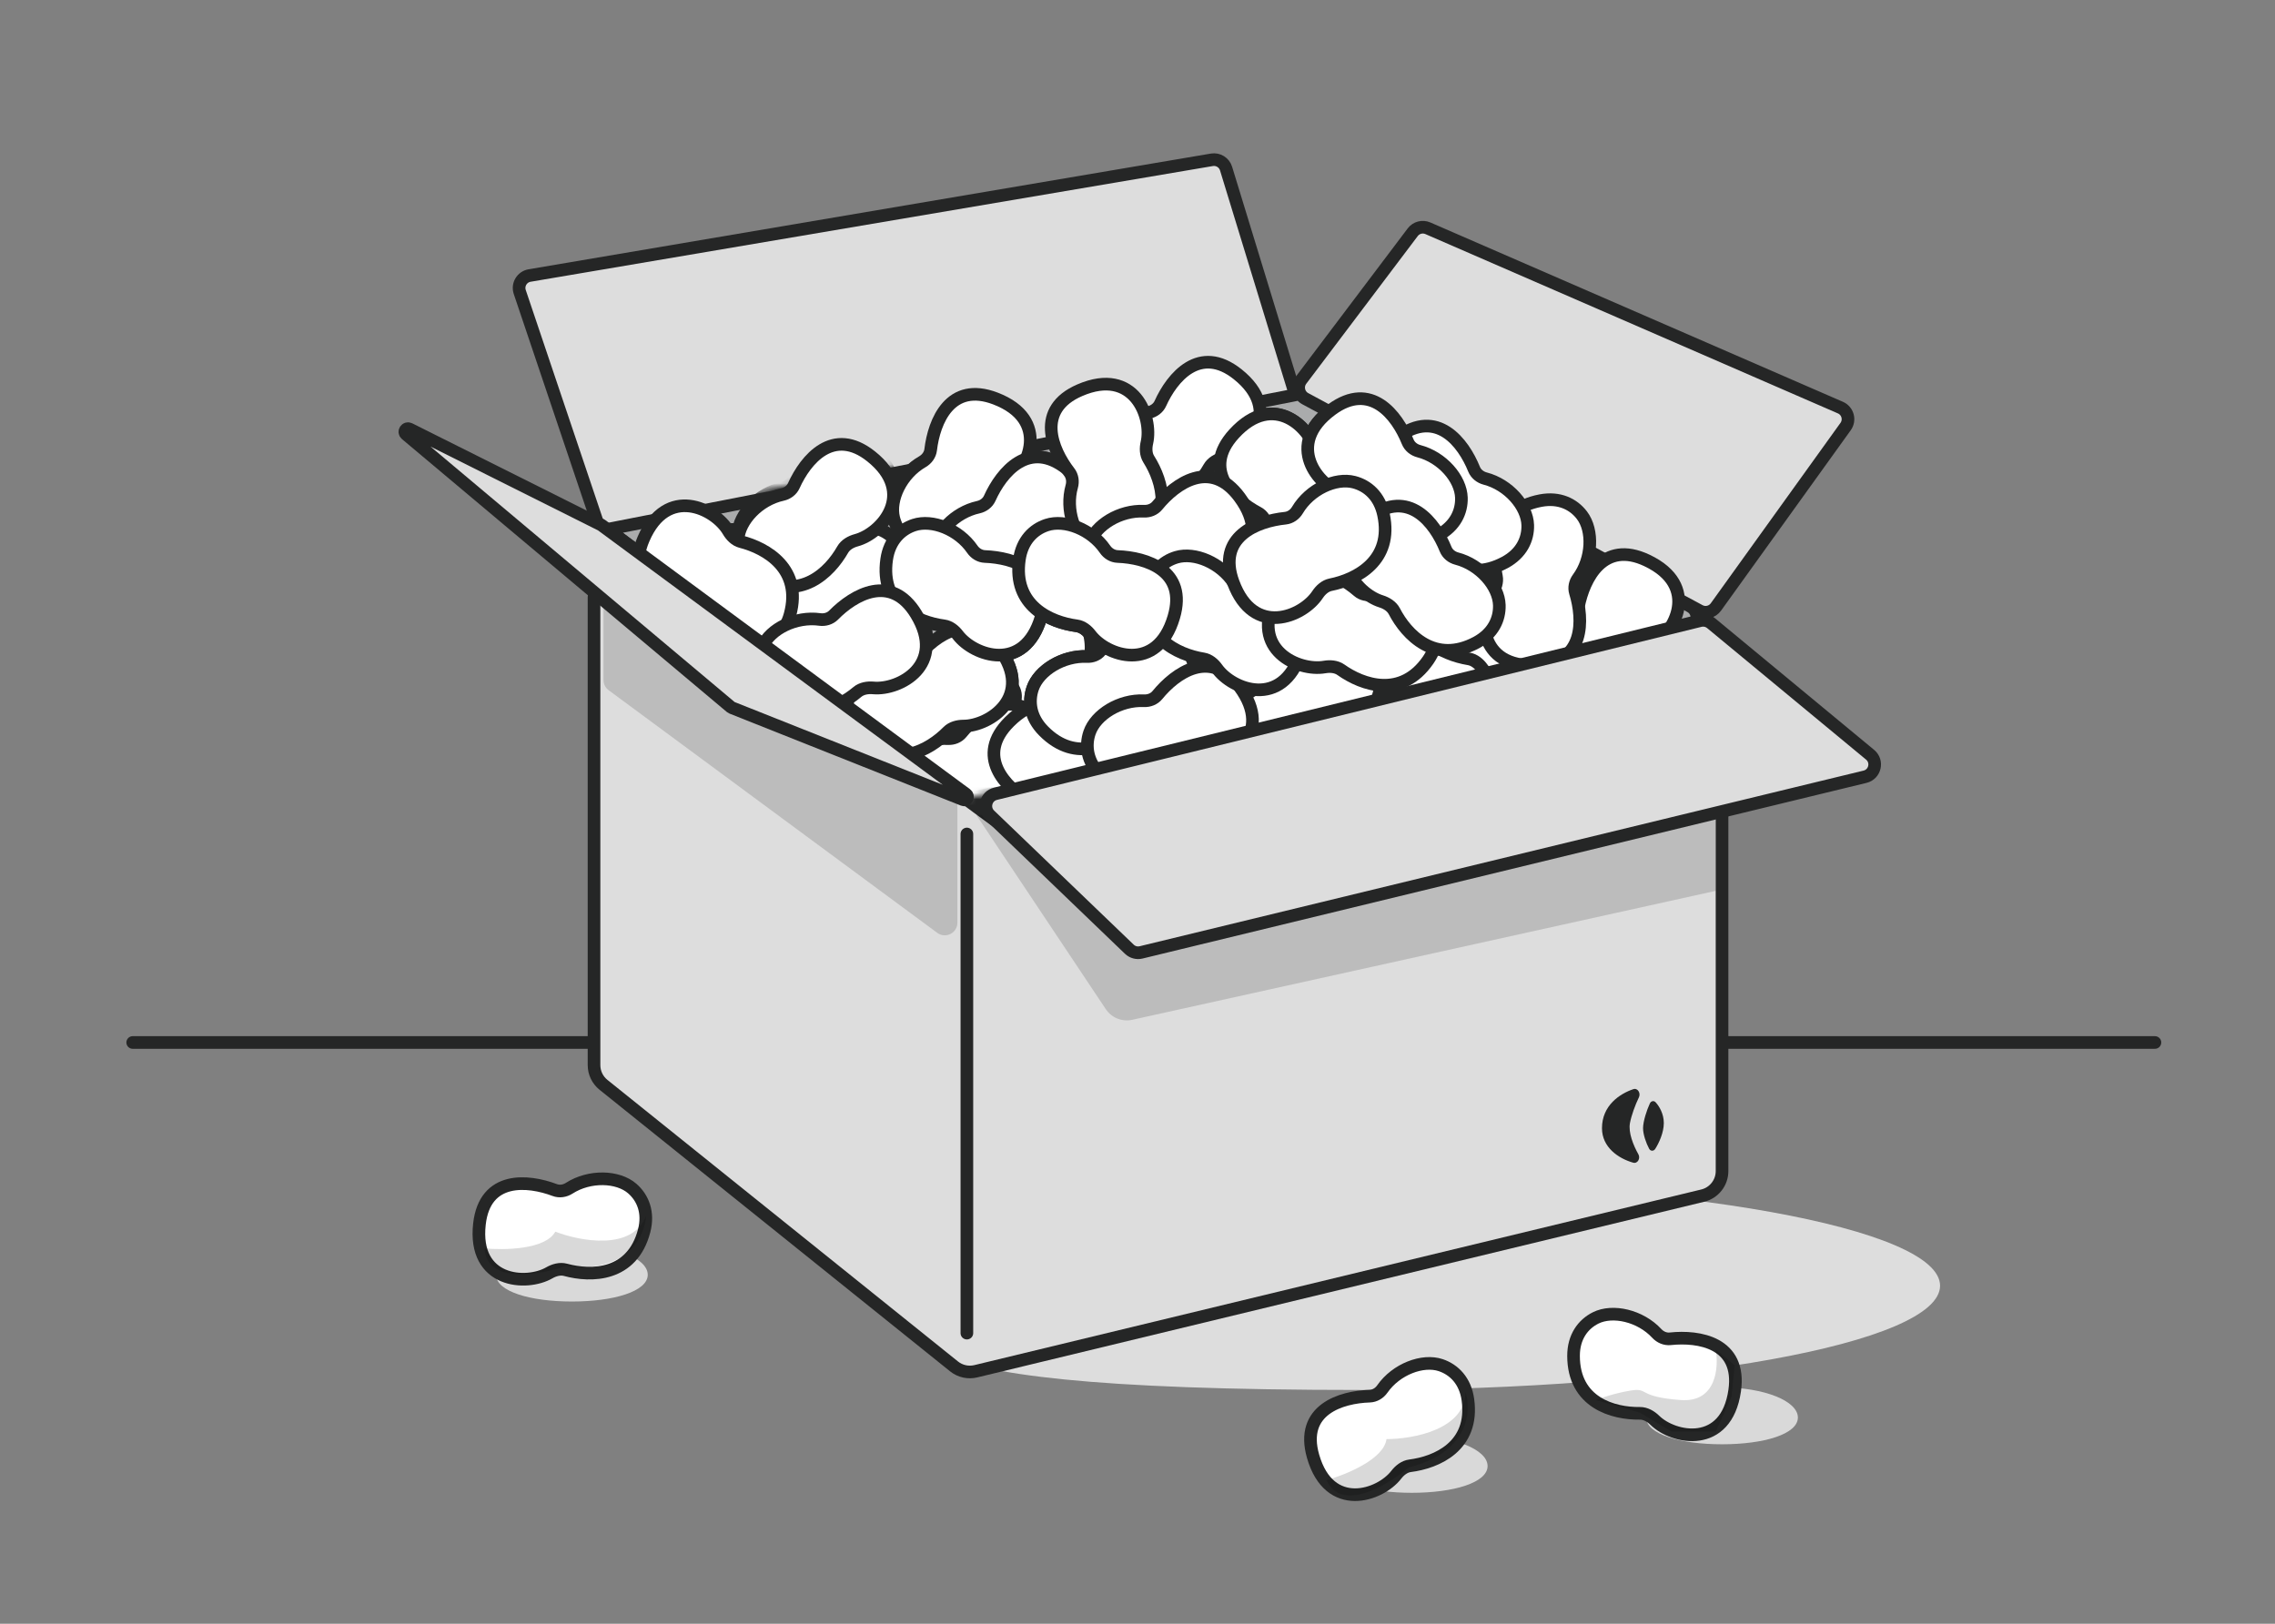 <svg width="360" height="257" viewBox="0 0 360 257" fill="none" xmlns="http://www.w3.org/2000/svg">
<rect x="0" y="0" width="360" height="257" fill="#808080" stroke="none"/>
<path d="M284.5 224.359C284.5 226.991 279.127 228.595 272.5 228.595C265.873 228.595 260.5 226.991 260.5 224.359C260.5 221.728 265.873 219.595 272.5 219.595C279.127 219.595 284.5 221.728 284.5 224.359Z" fill="#D9D9D9"/>
<path d="M102.5 201.765C102.5 204.396 97.127 206 90.5 206C83.873 206 78.5 204.396 78.5 201.765C78.5 199.133 83.873 197 90.5 197C97.127 197 102.5 199.133 102.5 201.765Z" fill="#D9D9D9"/>
<path d="M235.398 232.039C235.398 234.67 230.025 236.274 223.398 236.274C216.771 236.274 211.398 234.67 211.398 232.039C211.398 229.407 216.771 227.274 223.398 227.274C230.025 227.274 235.398 229.407 235.398 232.039Z" fill="#D9D9D9"/>
<path d="M307 203.5C307 212.613 266.081 220 215.605 220C128.364 220 151 210 134.077 203.5C134.077 194.387 165.129 187 215.605 187C266.081 187 307 194.387 307 203.5Z" fill="#DDDDDD"/>
<path d="M21 165H341" stroke="#252626" stroke-width="2" stroke-linecap="round" stroke-linejoin="round"/>
<path d="M205.5 62.5L95.5 84.5L154 127L269.5 97.5L205.5 62.5Z" fill="#DDDDDD"/>
<path d="M207.127 62.349L267.492 95.988C269.088 96.877 268.755 99.264 266.977 99.682L153.912 126.285C153.334 126.421 152.726 126.294 152.251 125.937L98.148 85.244C96.755 84.196 97.276 81.992 98.99 81.678L205.794 62.129C206.25 62.046 206.722 62.124 207.127 62.349Z" fill="#AAABAC" stroke="#252626" stroke-width="2" stroke-linecap="round" stroke-linejoin="round"/>
<path d="M94 168.583V94.5C94 93.948 94.448 93.5 95 93.5H106.688C107.54 93.5 108.37 93.772 109.057 94.277L164.863 135.297C165.892 136.053 167.22 136.273 168.437 135.888L267.295 104.645C269.873 103.83 272.5 105.755 272.5 108.459V185.352C272.5 187.199 271.235 188.806 269.44 189.24L154.412 217.038C153.206 217.329 151.934 217.045 150.967 216.268L95.495 171.701C94.55 170.942 94 169.795 94 168.583Z" fill="#DDDDDD" stroke="#252626" stroke-width="2" stroke-linecap="round" stroke-linejoin="round"/>
<path d="M94.976 84L82.248 46.219C81.855 45.054 82.596 43.814 83.808 43.608L191.767 25.294C192.758 25.126 193.72 25.719 194.014 26.68L204.976 62.5L94.976 84Z" fill="#DDDDDD" stroke="#252626" stroke-width="2" stroke-linecap="round" stroke-linejoin="round"/>
<path d="M153 211V132" stroke="#252626" stroke-width="2" stroke-linecap="round" stroke-linejoin="round"/>
<path d="M223.551 36.758L205.905 60.139C205.166 61.117 205.474 62.524 206.554 63.105L268.953 96.668C269.838 97.144 270.939 96.89 271.525 96.074L292.053 67.513C292.797 66.478 292.396 65.02 291.227 64.512L225.945 36.128C225.097 35.76 224.108 36.02 223.551 36.758Z" fill="#DDDDDD" stroke="#252626" stroke-width="2" stroke-linecap="round" stroke-linejoin="round"/>
<mask id="mask0_4362_2010" style="mask-type:alpha" maskUnits="userSpaceOnUse" x="96" y="62" width="172" height="65">
<path d="M206.127 62.349L266.492 95.988C268.088 96.877 267.755 99.264 265.977 99.682L152.912 126.285C152.334 126.421 151.726 126.294 151.251 125.937L97.148 85.244C95.755 84.196 96.276 81.992 97.99 81.678L204.794 62.129C205.25 62.046 205.722 62.124 206.127 62.349Z" fill="#AAABAC"/>
</mask>
<g mask="url(#mask0_4362_2010)">
<path d="M200.806 108.272C197.058 109.093 193.988 112.37 193.785 115.372C193.635 117.603 194.6 119.909 197.186 121.429C203.607 125.2 208.266 120.644 210.351 116.982C210.792 116.208 211.652 115.732 212.512 115.499C216.533 114.414 222.161 108.059 214.843 102.225C208.829 97.433 204.479 102.728 202.617 106.858C202.287 107.592 201.592 108.1 200.806 108.272Z" fill="white" stroke="#252626" stroke-width="2"/>
<path d="M180.806 65.272C177.058 66.093 173.988 69.37 173.785 72.372C173.635 74.603 174.6 76.909 177.186 78.428C183.607 82.2 188.266 77.644 190.351 73.982C190.792 73.208 191.652 72.732 192.512 72.499C196.533 71.414 202.161 65.059 194.843 59.225C188.829 54.433 184.479 59.728 182.617 63.858C182.287 64.593 181.592 65.1 180.806 65.272Z" fill="white" stroke="#252626" stroke-width="2"/>
<path d="M145.97 73.07C142.644 74.982 140.704 79.032 141.415 81.955C141.943 84.128 143.558 86.037 146.483 86.706C153.741 88.367 156.811 82.621 157.696 78.5C157.884 77.629 158.56 76.916 159.31 76.435C162.817 74.189 166.27 66.433 157.534 63.076C150.356 60.317 147.803 66.677 147.272 71.177C147.178 71.976 146.668 72.669 145.97 73.07Z" fill="white" stroke="#252626" stroke-width="2"/>
<path d="M154.806 80.272C151.058 81.093 147.988 84.37 147.785 87.372C147.635 89.603 148.6 91.909 151.186 93.428C157.607 97.2 162.266 92.644 164.351 88.982C164.792 88.208 165.652 87.732 166.512 87.499C170.533 86.414 176.161 80.059 168.843 74.225C162.829 69.433 158.479 74.728 156.617 78.859C156.287 79.593 155.592 80.1 154.806 80.272Z" fill="white" stroke="#252626" stroke-width="2"/>
<path d="M123.806 77.272C120.058 78.093 116.988 81.37 116.785 84.372C116.635 86.603 117.6 88.909 120.186 90.428C126.607 94.2 131.266 89.644 133.351 85.982C133.792 85.208 134.652 84.732 135.512 84.499C139.533 83.414 145.161 77.059 137.843 71.225C131.829 66.433 127.479 71.728 125.617 75.859C125.287 76.593 124.592 77.1 123.806 77.272Z" fill="white" stroke="#252626" stroke-width="2"/>
<path d="M224.599 117.985C223.558 121.678 225.003 125.929 227.555 127.522C229.452 128.705 231.941 128.941 234.5 127.374C240.851 123.486 239.026 117.231 236.778 113.667C236.303 112.913 236.287 111.931 236.488 111.062C237.424 107.004 234.469 99.046 225.876 102.754C218.816 105.802 221.438 112.134 224.205 115.721C224.697 116.358 224.817 117.21 224.599 117.985Z" fill="white" stroke="#252626" stroke-width="2"/>
<path d="M164.599 128.985C163.558 132.678 165.003 136.929 167.555 138.522C169.452 139.705 171.941 139.941 174.5 138.374C180.851 134.486 179.026 128.231 176.778 124.667C176.303 123.913 176.287 122.931 176.488 122.062C177.424 118.004 174.469 110.046 165.876 113.754C158.816 116.802 161.438 123.134 164.205 126.721C164.697 127.358 164.817 128.21 164.599 128.985Z" fill="white" stroke="#252626" stroke-width="2"/>
<path d="M200.368 83.068C200.935 86.862 203.999 90.145 206.98 90.549C209.196 90.849 211.562 90.041 213.251 87.562C217.445 81.408 213.213 76.455 209.699 74.128C208.956 73.636 208.538 72.747 208.364 71.873C207.551 67.788 201.588 61.746 195.277 68.656C190.091 74.334 195.083 79.031 199.079 81.165C199.789 81.544 200.248 82.272 200.368 83.068Z" fill="white" stroke="#252626" stroke-width="2"/>
<path d="M134.599 109.985C133.558 113.678 135.003 117.929 137.555 119.522C139.452 120.705 141.941 120.941 144.5 119.374C150.851 115.486 149.026 109.231 146.778 105.667C146.303 104.913 146.287 103.931 146.488 103.062C147.424 99.004 144.469 91.046 135.876 94.754C128.816 97.802 131.438 104.134 134.205 107.721C134.697 108.358 134.817 109.21 134.599 109.985Z" fill="white" stroke="#252626" stroke-width="2"/>
<path d="M110.599 99.985C109.558 103.678 111.003 107.929 113.555 109.522C115.452 110.705 117.941 110.941 120.5 109.374C126.851 105.486 125.026 99.231 122.778 95.667C122.303 94.913 122.287 93.931 122.488 93.062C123.424 89.004 120.469 81.046 111.876 84.754C104.816 87.802 107.438 94.134 110.205 97.721C110.697 98.358 110.817 99.21 110.599 99.985Z" fill="white" stroke="#252626" stroke-width="2"/>
<path d="M169.599 73.985C168.558 77.678 170.003 81.93 172.555 83.522C174.452 84.705 176.941 84.941 179.5 83.374C185.851 79.486 184.026 73.231 181.778 69.667C181.303 68.913 181.287 67.931 181.488 67.062C182.424 63.004 179.469 55.046 170.876 58.754C163.816 61.802 166.438 68.134 169.205 71.721C169.697 72.358 169.817 73.21 169.599 73.985Z" fill="white" stroke="#252626" stroke-width="2"/>
<path d="M160.599 110.985C159.558 114.678 161.003 118.929 163.555 120.522C165.452 121.705 167.941 121.941 170.5 120.374C176.851 116.486 175.026 110.231 172.778 106.667C172.303 105.913 172.287 104.931 172.488 104.062C173.424 100.004 170.469 92.046 161.876 95.754C154.816 98.802 157.438 105.134 160.205 108.721C160.697 109.358 160.817 110.21 160.599 110.985Z" fill="white" stroke="#252626" stroke-width="2"/>
<path d="M172.028 103.906C168.195 103.73 164.382 106.102 163.41 108.949C162.688 111.065 163.023 113.542 165.129 115.679C170.357 120.982 176.034 117.787 178.996 114.789C179.622 114.155 180.576 113.917 181.467 113.915C185.632 113.906 192.712 109.223 187.151 101.696C182.582 95.511 177.01 99.501 174.144 103.009C173.634 103.633 172.832 103.943 172.028 103.906Z" fill="white" stroke="#252626" stroke-width="2"/>
<path d="M181.028 80.906C177.195 80.73 173.382 83.102 172.41 85.949C171.688 88.065 172.023 90.543 174.129 92.679C179.357 97.982 185.034 94.787 187.996 91.789C188.622 91.155 189.576 90.917 190.467 90.915C194.632 90.906 201.712 86.223 196.151 78.696C191.582 72.511 186.01 76.501 183.144 80.009C182.634 80.633 181.832 80.943 181.028 80.906Z" fill="white" stroke="#252626" stroke-width="2"/>
<path d="M143.028 104.906C139.195 104.73 135.382 107.102 134.41 109.949C133.688 112.065 134.023 114.542 136.129 116.679C141.357 121.982 147.034 118.787 149.996 115.789C150.622 115.155 151.576 114.917 152.467 114.915C156.632 114.906 163.712 110.223 158.151 102.696C153.582 96.511 148.01 100.501 145.144 104.009C144.634 104.633 143.832 104.943 143.028 104.906Z" fill="white" stroke="#252626" stroke-width="2"/>
<path d="M150.028 116.906C146.195 116.73 142.382 119.102 141.41 121.949C140.688 124.065 141.023 126.542 143.129 128.679C148.357 133.982 154.034 130.787 156.996 127.789C157.622 127.155 158.576 126.917 159.467 126.915C163.632 126.906 170.712 122.223 165.151 114.696C160.582 108.511 155.01 112.501 152.144 116.009C151.634 116.633 150.832 116.943 150.028 116.906Z" fill="white" stroke="#252626" stroke-width="2"/>
<path d="M181.028 110.906C177.195 110.73 173.382 113.102 172.41 115.949C171.688 118.065 172.023 120.542 174.129 122.679C179.357 127.982 185.034 124.787 187.996 121.789C188.622 121.155 189.576 120.917 190.467 120.915C194.632 120.906 201.712 116.223 196.151 108.696C191.582 102.511 186.01 106.501 183.144 110.009C182.634 110.633 181.832 110.943 181.028 110.906Z" fill="white" stroke="#252626" stroke-width="2"/>
<path d="M195.268 92.299C193.192 89.073 189.05 87.338 186.166 88.195C184.023 88.831 182.198 90.54 181.676 93.494C180.38 100.827 186.273 103.605 190.432 104.283C191.312 104.426 192.058 105.066 192.575 105.791C194.994 109.181 202.913 112.241 205.829 103.348C208.225 96.041 201.745 93.81 197.225 93.505C196.422 93.451 195.704 92.977 195.268 92.299Z" fill="white" stroke="#252626" stroke-width="2"/>
<path d="M237.268 92.299C235.192 89.073 231.05 87.338 228.166 88.195C226.023 88.831 224.198 90.54 223.676 93.494C222.38 100.827 228.273 103.605 232.432 104.283C233.312 104.426 234.058 105.066 234.575 105.791C236.994 109.181 244.913 112.241 247.829 103.348C250.225 96.041 243.745 93.81 239.225 93.505C238.422 93.451 237.704 92.977 237.268 92.299Z" fill="white" stroke="#252626" stroke-width="2"/>
<path d="M244.333 98.784C240.869 100.435 238.624 104.324 239.108 107.293C239.468 109.5 240.932 111.527 243.796 112.419C250.906 114.633 254.408 109.139 255.607 105.099C255.861 104.244 256.589 103.585 257.375 103.164C261.044 101.193 265.082 93.725 256.629 89.707C249.685 86.406 246.651 92.551 245.776 96.996C245.621 97.786 245.059 98.438 244.333 98.784Z" fill="white" stroke="#252626" stroke-width="2"/>
<path d="M153.862 86.929C151.691 83.765 147.5 82.154 144.642 83.095C142.518 83.795 140.745 85.557 140.31 88.525C139.232 95.893 145.205 98.495 149.382 99.05C150.266 99.167 151.03 99.784 151.569 100.494C154.088 103.811 162.094 106.635 164.745 97.66C166.923 90.285 160.38 88.246 155.853 88.076C155.048 88.045 154.317 87.593 153.862 86.929Z" fill="white" stroke="#252626" stroke-width="2"/>
<path d="M127.726 88.043C123.926 87.516 119.911 89.527 118.682 92.272C117.768 94.313 117.875 96.811 119.775 99.132C124.493 104.893 130.441 102.233 133.665 99.519C134.347 98.946 135.318 98.797 136.206 98.877C140.354 99.251 147.835 95.237 142.989 87.231C139.007 80.652 133.092 84.114 129.916 87.344C129.351 87.918 128.524 88.153 127.726 88.043Z" fill="white" stroke="#252626" stroke-width="2"/>
<path d="M174.862 86.929C172.691 83.765 168.5 82.154 165.642 83.095C163.518 83.795 161.745 85.557 161.31 88.525C160.232 95.893 166.205 98.495 170.382 99.05C171.266 99.167 172.03 99.784 172.569 100.494C175.088 103.811 183.094 106.635 185.745 97.66C187.923 90.285 181.38 88.246 176.853 88.076C176.048 88.045 175.317 87.593 174.862 86.929Z" fill="white" stroke="#252626" stroke-width="2"/>
<path d="M249.72 91.516C252 88.43 252.152 83.942 250.328 81.549C248.972 79.771 246.727 78.671 243.78 79.231C236.465 80.621 235.958 87.117 236.8 91.246C236.978 92.119 236.645 93.043 236.15 93.785C233.839 97.249 233.788 105.739 243.137 105.31C250.819 104.957 250.606 98.107 249.287 93.773C249.053 93.002 249.241 92.163 249.72 91.516Z" fill="white" stroke="#252626" stroke-width="2"/>
<path d="M217.159 94.076C220.903 93.238 225.07 94.913 226.52 97.549C227.598 99.507 227.697 102.006 225.993 104.475C221.764 110.604 215.619 108.44 212.182 106.001C211.456 105.485 210.476 105.416 209.597 105.569C205.494 106.282 197.709 102.897 201.881 94.519C205.31 87.636 211.489 90.6 214.92 93.559C215.53 94.085 216.373 94.251 217.159 94.076Z" fill="white" stroke="#252626" stroke-width="2"/>
<path d="M235.014 75.738C238.727 76.705 241.667 80.099 241.753 83.106C241.817 85.341 240.763 87.608 238.119 89.026C231.556 92.544 227.078 87.811 225.137 84.071C224.726 83.28 223.886 82.77 223.035 82.505C219.06 81.264 213.683 74.694 221.223 69.15C227.418 64.595 231.559 70.056 233.258 74.255C233.56 75.002 234.235 75.536 235.014 75.738Z" fill="white" stroke="#252626" stroke-width="2"/>
<path d="M224.516 71.405C228.229 72.372 231.169 75.766 231.255 78.773C231.318 81.008 230.265 83.275 227.621 84.693C221.058 88.211 216.58 83.478 214.639 79.738C214.228 78.947 213.388 78.437 212.537 78.172C208.562 76.931 203.185 70.361 210.725 64.817C216.92 60.262 221.061 65.723 222.76 69.922C223.062 70.669 223.737 71.203 224.516 71.405Z" fill="white" stroke="#252626" stroke-width="2"/>
<path d="M230.516 88.405C234.229 89.372 237.169 92.766 237.255 95.773C237.318 98.008 236.265 100.275 233.621 101.693C227.058 105.211 222.58 100.478 220.639 96.738C220.228 95.947 219.388 95.437 218.537 95.172C214.562 93.931 209.185 87.361 216.725 81.817C222.92 77.262 227.061 82.723 228.76 86.922C229.062 87.669 229.737 88.203 230.516 88.405Z" fill="white" stroke="#252626" stroke-width="2"/>
<path d="M213.516 89.405C217.229 90.372 220.169 93.766 220.255 96.773C220.318 99.008 219.265 101.275 216.621 102.693C210.058 106.211 205.58 101.478 203.639 97.738C203.228 96.947 202.388 96.437 201.537 96.172C197.562 94.931 192.185 88.361 199.725 82.817C205.92 78.262 210.061 83.723 211.76 87.922C212.062 88.669 212.737 89.203 213.516 89.405Z" fill="white" stroke="#252626" stroke-width="2"/>
</g>
<path d="M200.806 108.276C197.058 109.097 193.988 112.374 193.785 115.376C193.635 117.607 194.6 119.913 197.186 121.433C203.607 125.204 208.266 120.648 210.351 116.986C210.792 116.212 211.652 115.736 212.512 115.504C216.533 114.418 222.161 108.063 214.843 102.23C208.829 97.437 204.479 102.732 202.617 106.863C202.287 107.597 201.592 108.104 200.806 108.276Z" fill="white" stroke="#252626" stroke-width="2"/>
<path d="M181.806 65.276C178.058 66.097 174.988 69.374 174.785 72.376C174.635 74.607 175.6 76.913 178.186 78.433C184.607 82.204 189.266 77.648 191.351 73.986C191.792 73.212 192.652 72.736 193.512 72.504C197.533 71.418 203.161 65.063 195.843 59.23C189.829 54.437 185.479 59.732 183.617 63.863C183.287 64.597 182.592 65.104 181.806 65.276Z" fill="white" stroke="#252626" stroke-width="2"/>
<path d="M145.97 73.075C142.644 74.987 140.704 79.036 141.415 81.959C141.943 84.132 143.558 86.041 146.483 86.71C153.741 88.372 156.811 82.625 157.696 78.505C157.884 77.633 158.56 76.92 159.31 76.44C162.817 74.193 166.27 66.438 157.534 63.08C150.356 60.322 147.803 66.682 147.272 71.181C147.178 71.98 146.668 72.673 145.97 73.075Z" fill="white" stroke="#252626" stroke-width="2"/>
<path d="M154.806 80.276C151.058 81.097 147.988 84.374 147.785 87.376C147.635 89.607 148.6 91.913 151.186 93.433C157.607 97.204 162.266 92.648 164.351 88.986C164.792 88.212 165.652 87.736 166.512 87.504C170.533 86.418 176.161 80.063 168.843 74.23C162.829 69.437 158.479 74.732 156.617 78.863C156.287 79.597 155.592 80.104 154.806 80.276Z" fill="white" stroke="#252626" stroke-width="2"/>
<path d="M123.806 78.276C120.058 79.097 116.988 82.374 116.785 85.376C116.635 87.607 117.6 89.913 120.186 91.433C126.607 95.204 131.266 90.648 133.351 86.986C133.792 86.212 134.652 85.736 135.512 85.504C139.533 84.418 145.161 78.063 137.843 72.23C131.829 67.437 127.479 72.732 125.617 76.863C125.287 77.597 124.592 78.104 123.806 78.276Z" fill="white" stroke="#252626" stroke-width="2"/>
<path d="M224.599 117.989C223.558 121.682 225.003 125.934 227.555 127.526C229.452 128.71 231.941 128.945 234.5 127.378C240.851 123.49 239.026 117.236 236.778 113.671C236.303 112.917 236.287 111.935 236.488 111.067C237.424 107.009 234.469 99.05 225.876 102.759C218.816 105.806 221.438 112.138 224.205 115.725C224.697 116.363 224.817 117.214 224.599 117.989Z" fill="white" stroke="#252626" stroke-width="2"/>
<path d="M164.599 128.989C163.558 132.682 165.003 136.934 167.555 138.526C169.452 139.71 171.941 139.945 174.5 138.378C180.851 134.49 179.026 128.236 176.778 124.671C176.303 123.917 176.287 122.935 176.488 122.067C177.424 118.009 174.469 110.05 165.876 113.759C158.816 116.806 161.438 123.138 164.205 126.725C164.697 127.363 164.817 128.214 164.599 128.989Z" fill="white" stroke="#252626" stroke-width="2"/>
<path d="M200.368 83.072C200.935 86.867 203.999 90.15 206.98 90.553C209.196 90.853 211.562 90.045 213.251 87.566C217.445 81.413 213.213 76.46 209.699 74.133C208.956 73.641 208.538 72.751 208.364 71.877C207.551 67.793 201.588 61.75 195.277 68.661C190.091 74.339 195.083 79.035 199.079 81.169C199.789 81.549 200.248 82.276 200.368 83.072Z" fill="white" stroke="#252626" stroke-width="2"/>
<path d="M134.599 109.989C133.558 113.682 135.003 117.934 137.555 119.526C139.452 120.71 141.941 120.945 144.5 119.378C150.851 115.49 149.026 109.236 146.778 105.671C146.303 104.917 146.287 103.935 146.488 103.067C147.424 99.009 144.469 91.05 135.876 94.759C128.816 97.806 131.438 104.138 134.205 107.725C134.697 108.363 134.817 109.214 134.599 109.989Z" fill="white" stroke="#252626" stroke-width="2"/>
<path d="M169.599 76.989C168.558 80.682 170.003 84.934 172.555 86.526C174.452 87.71 176.941 87.945 179.5 86.379C185.851 82.49 184.026 76.236 181.778 72.671C181.303 71.917 181.287 70.935 181.488 70.067C182.424 66.009 179.469 58.05 170.876 61.759C163.816 64.806 166.438 71.138 169.205 74.725C169.697 75.363 169.817 76.215 169.599 76.989Z" fill="white" stroke="#252626" stroke-width="2"/>
<path d="M164.119 128.871C164.5 132.689 167.398 136.118 170.356 136.668C172.555 137.076 174.957 136.386 176.767 133.992C181.257 128.052 177.273 122.897 173.878 120.401C173.16 119.873 172.787 118.964 172.656 118.082C172.044 113.963 166.385 107.635 159.742 114.227C154.284 119.644 159.039 124.579 162.925 126.907C163.616 127.321 164.039 128.07 164.119 128.871Z" fill="white" stroke="#252626" stroke-width="2"/>
<path d="M172.028 103.91C168.195 103.734 164.382 106.106 163.41 108.953C162.688 111.069 163.023 113.547 165.129 115.683C170.357 120.987 176.034 117.791 178.996 114.793C179.622 114.159 180.576 113.921 181.467 113.919C185.632 113.911 192.712 109.227 187.151 101.7C182.582 95.515 177.01 99.505 174.144 103.013C173.634 103.637 172.832 103.947 172.028 103.91Z" fill="white" stroke="#252626" stroke-width="2"/>
<path d="M181.028 80.91C177.195 80.734 173.382 83.106 172.41 85.953C171.688 88.069 172.023 90.547 174.129 92.683C179.357 97.987 185.034 94.791 187.996 91.793C188.622 91.159 189.576 90.921 190.467 90.919C194.632 90.911 201.712 86.227 196.151 78.7C191.582 72.515 186.01 76.505 183.144 80.013C182.634 80.637 181.832 80.947 181.028 80.91Z" fill="white" stroke="#252626" stroke-width="2"/>
<path d="M143.028 104.91C139.195 104.734 135.382 107.106 134.41 109.953C133.688 112.069 134.023 114.547 136.129 116.683C141.357 121.987 147.034 118.791 149.996 115.793C150.622 115.159 151.576 114.921 152.467 114.919C156.632 114.911 163.712 110.227 158.151 102.7C153.582 96.515 148.01 100.505 145.144 104.013C144.634 104.637 143.832 104.947 143.028 104.91Z" fill="white" stroke="#252626" stroke-width="2"/>
<path d="M181.028 110.91C177.195 110.734 173.382 113.106 172.41 115.953C171.688 118.069 172.023 120.547 174.129 122.683C179.357 127.987 185.034 124.791 187.996 121.793C188.622 121.159 189.576 120.921 190.467 120.919C194.632 120.911 201.712 116.227 196.151 108.7C191.582 102.515 186.01 106.505 183.144 110.013C182.634 110.637 181.832 110.947 181.028 110.91Z" fill="white" stroke="#252626" stroke-width="2"/>
<path d="M195.268 92.304C193.192 89.078 189.05 87.343 186.166 88.199C184.023 88.836 182.198 90.544 181.676 93.498C180.38 100.831 186.273 103.609 190.432 104.287C191.312 104.431 192.058 105.07 192.575 105.796C194.994 109.186 202.913 112.246 205.829 103.353C208.225 96.046 201.745 93.814 197.225 93.509C196.422 93.455 195.704 92.981 195.268 92.304Z" fill="white" stroke="#252626" stroke-width="2"/>
<path d="M237.268 92.304C235.192 89.078 231.05 87.343 228.166 88.199C226.023 88.836 224.198 90.544 223.676 93.498C222.38 100.831 228.273 103.609 232.432 104.287C233.312 104.431 234.058 105.07 234.575 105.796C236.994 109.186 244.913 112.246 247.829 103.353C250.225 96.046 243.745 93.814 239.225 93.509C238.422 93.455 237.704 92.981 237.268 92.304Z" fill="white" stroke="#252626" stroke-width="2"/>
<path d="M248.333 97.788C244.869 99.44 242.624 103.328 243.108 106.297C243.468 108.504 244.932 110.531 247.796 111.423C254.906 113.637 258.408 108.143 259.607 104.103C259.861 103.248 260.589 102.59 261.375 102.168C265.044 100.198 269.082 92.73 260.629 88.712C253.685 85.41 250.651 91.555 249.776 96C249.621 96.79 249.059 97.442 248.333 97.788Z" fill="white" stroke="#252626" stroke-width="2"/>
<path d="M111.376 97.242C113.159 100.64 117.131 102.734 120.08 102.136C122.271 101.691 124.24 100.151 125.021 97.254C126.961 90.064 121.336 86.777 117.253 85.733C116.389 85.513 115.703 84.81 115.251 84.041C113.141 80.451 105.524 76.703 101.833 85.303C98.801 92.37 105.059 95.166 109.534 95.869C110.329 95.994 111.002 96.529 111.376 97.242Z" fill="white" stroke="#252626" stroke-width="2"/>
<path d="M153.862 86.933C151.691 83.77 147.5 82.158 144.642 83.1C142.518 83.799 140.745 85.561 140.31 88.529C139.232 95.897 145.205 98.5 149.382 99.054C150.266 99.172 151.03 99.789 151.569 100.499C154.088 103.816 162.094 106.64 164.745 97.664C166.923 90.289 160.38 88.251 155.853 88.08C155.048 88.05 154.317 87.597 153.862 86.933Z" fill="white" stroke="#252626" stroke-width="2"/>
<path d="M129.727 98.047C125.927 97.52 121.912 99.531 120.682 102.277C119.769 104.317 119.875 106.815 121.776 109.136C126.494 114.897 132.441 112.237 135.666 109.524C136.348 108.95 137.319 108.801 138.206 108.881C142.354 109.255 149.835 105.241 144.989 97.235C141.007 90.656 135.092 94.118 131.916 97.348C131.352 97.922 130.524 98.158 129.727 98.047Z" fill="white" stroke="#252626" stroke-width="2"/>
<path d="M174.862 86.933C172.691 83.77 168.5 82.158 165.642 83.1C163.518 83.799 161.745 85.561 161.31 88.529C160.232 95.897 166.205 98.5 170.382 99.054C171.266 99.172 172.03 99.789 172.569 100.499C175.088 103.816 183.094 106.64 185.745 97.664C187.923 90.289 181.38 88.251 176.853 88.08C176.048 88.05 175.317 87.597 174.862 86.933Z" fill="white" stroke="#252626" stroke-width="2"/>
<path d="M249.72 91.52C252 88.434 252.152 83.946 250.328 81.554C248.972 79.776 246.727 78.675 243.78 79.236C236.465 80.626 235.958 87.121 236.8 91.25C236.978 92.124 236.645 93.048 236.15 93.789C233.839 97.254 233.788 105.743 243.137 105.314C250.819 104.961 250.606 98.111 249.287 93.777C249.053 93.007 249.241 92.168 249.72 91.52Z" fill="white" stroke="#252626" stroke-width="2"/>
<path d="M217.159 94.08C220.903 93.243 225.07 94.917 226.52 97.553C227.598 99.512 227.697 102.01 225.993 104.479C221.764 110.608 215.619 108.445 212.182 106.005C211.456 105.49 210.476 105.421 209.597 105.573C205.494 106.286 197.709 102.901 201.881 94.524C205.31 87.641 211.489 90.605 214.92 93.563C215.53 94.089 216.373 94.256 217.159 94.08Z" fill="white" stroke="#252626" stroke-width="2"/>
<path d="M235.014 75.743C238.727 76.709 241.667 80.103 241.753 83.11C241.817 85.346 240.763 87.612 238.119 89.03C231.556 92.548 227.078 87.815 225.137 84.075C224.726 83.284 223.886 82.775 223.035 82.509C219.06 81.268 213.683 74.699 221.223 69.155C227.418 64.599 231.559 70.06 233.258 74.26C233.56 75.006 234.235 75.54 235.014 75.743Z" fill="white" stroke="#252626" stroke-width="2"/>
<path d="M224.516 71.41C228.229 72.376 231.169 75.77 231.255 78.777C231.318 81.013 230.265 83.279 227.621 84.697C221.058 88.215 216.58 83.482 214.639 79.742C214.228 78.951 213.388 78.442 212.537 78.176C208.562 76.935 203.185 70.366 210.725 64.822C216.92 60.266 221.061 65.727 222.76 69.927C223.062 70.673 223.737 71.207 224.516 71.41Z" fill="white" stroke="#252626" stroke-width="2"/>
<path d="M230.516 88.41C234.229 89.376 237.169 92.77 237.255 95.777C237.318 98.013 236.265 100.279 233.621 101.697C227.058 105.215 222.58 100.482 220.639 96.742C220.228 95.951 219.388 95.442 218.537 95.176C214.562 93.935 209.185 87.366 216.725 81.822C222.92 77.266 227.061 82.727 228.76 86.927C229.062 87.673 229.737 88.207 230.516 88.41Z" fill="white" stroke="#252626" stroke-width="2"/>
<path d="M205.303 80.743C207.262 77.444 211.338 75.561 214.251 76.314C216.416 76.873 218.302 78.515 218.929 81.449C220.488 88.73 214.698 91.718 210.565 92.545C209.692 92.72 208.969 93.385 208.478 94.129C206.182 97.604 198.378 100.946 195.145 92.163C192.488 84.947 198.884 82.484 203.39 82.017C204.191 81.935 204.891 81.435 205.303 80.743Z" fill="white" stroke="#252626" stroke-width="2"/>
<path opacity="0.15" d="M174.981 159.722L154.5 129L271.5 125V141L179.173 161.409C177.562 161.765 175.897 161.095 174.981 159.722Z" fill="black"/>
<path d="M295.927 119.456L270.775 98.641C270.288 98.238 269.638 98.089 269.023 98.24L157.529 125.633C155.998 126.009 155.484 127.926 156.62 129.018L178.709 150.24C179.202 150.713 179.902 150.902 180.566 150.741L295.123 122.941C296.723 122.553 297.195 120.506 295.927 119.456Z" fill="#DDDDDD" stroke="#252626" stroke-width="2" stroke-linecap="round" stroke-linejoin="round"/>
<path opacity="0.15" d="M96.312 109.243L148.312 147.646C149.632 148.621 151.5 147.678 151.5 146.037V127.416C151.5 126.72 151.138 126.074 150.545 125.711L98.544 93.865C97.212 93.048 95.5 94.007 95.5 95.57V107.634C95.5 108.269 95.801 108.866 96.312 109.243Z" fill="black"/>
<path d="M95.176 83.109L152.89 125.705C153.361 126.053 152.953 126.788 152.408 126.571L115.803 112.013C115.754 111.993 115.707 111.966 115.666 111.931L64.245 68.727C63.791 68.345 64.261 67.632 64.791 67.897L95.103 83.064C95.128 83.077 95.153 83.092 95.176 83.109Z" fill="#DDDDDD" stroke="#252626" stroke-width="2" stroke-linecap="round" stroke-linejoin="round"/>
<path d="M262.177 211.053C259.571 208.237 255.191 207.249 252.5 208.595C250.5 209.595 249 211.595 249 214.595C249 222.041 255.287 223.751 259.501 223.695C260.392 223.683 261.238 224.183 261.874 224.807C264.846 227.724 273.176 229.359 274.5 220.095C275.587 212.482 268.818 211.413 264.314 211.899C263.513 211.986 262.724 211.644 262.177 211.053Z" fill="white" stroke="#252626" stroke-width="2"/>
<path opacity="0.15" d="M266 221.595C271.6 221.995 272 216.428 271.5 213.595L274.5 216.095L274 221.095L271.5 226.595H264.5L259.5 223.595L252.5 221.595C253.333 221.261 255.6 220.495 258 220.095C261 219.595 259 221.095 266 221.595Z" fill="black"/>
<path d="M218.742 219.843C220.934 216.695 225.136 215.111 227.987 216.072C230.106 216.787 231.868 218.56 232.282 221.531C233.31 228.907 227.32 231.468 223.139 231.995C222.254 232.106 221.486 232.718 220.942 233.424C218.401 236.724 210.376 239.494 207.786 230.501C205.657 223.111 212.214 221.117 216.743 220.977C217.547 220.952 218.282 220.504 218.742 219.843Z" fill="white" stroke="#252626" stroke-width="2"/>
<path opacity="0.15" d="M219.398 227.774C218.998 230.974 212.898 233.441 209.898 234.274C212.298 239.474 219.565 235.108 222.898 232.274C232.498 229.874 232.898 223.274 231.898 220.274C231.898 226.274 223.565 227.774 219.398 227.774Z" fill="black"/>
<path d="M90.063 188.073C93.292 186 97.78 186.142 100.048 188.119C101.733 189.589 102.684 191.901 101.932 194.805C100.065 202.014 93.551 202.093 89.486 200.983C88.626 200.748 87.682 201.02 86.909 201.465C83.301 203.544 74.826 203.038 75.867 193.738C76.723 186.096 83.544 186.757 87.783 188.357C88.536 188.641 89.386 188.508 90.063 188.073Z" fill="white" stroke="#252626" stroke-width="2"/>
<path opacity="0.15" d="M87.869 194.941C86.344 197.782 79.765 197.888 76.666 197.586C77.033 203.301 85.385 201.842 89.514 200.399C99.335 201.615 102.084 195.601 102.231 192.443C100.071 198.04 91.756 196.44 87.869 194.941Z" fill="black"/>
<path d="M257.928 177.749C258.158 176.541 258.741 174.922 259.346 173.676C259.665 173.017 259.149 172.152 258.457 172.388C256.306 173.121 253.5 174.968 253.5 178.571C253.5 181.598 256.111 183.366 258.438 184.024C259.142 184.223 259.622 183.334 259.262 182.697C258.447 181.253 257.646 179.231 257.928 177.749Z" fill="#252626"/>
<path d="M260 178.571C260 177.51 260.574 175.72 261.084 174.636C261.26 174.261 261.703 174.156 261.984 174.46C262.577 175.101 263.285 176.299 263.285 177.75C263.285 179.25 262.527 180.902 261.923 181.847C261.679 182.229 261.183 182.223 260.966 181.825C260.49 180.949 260 179.551 260 178.571Z" fill="#252626"/>
</svg>
